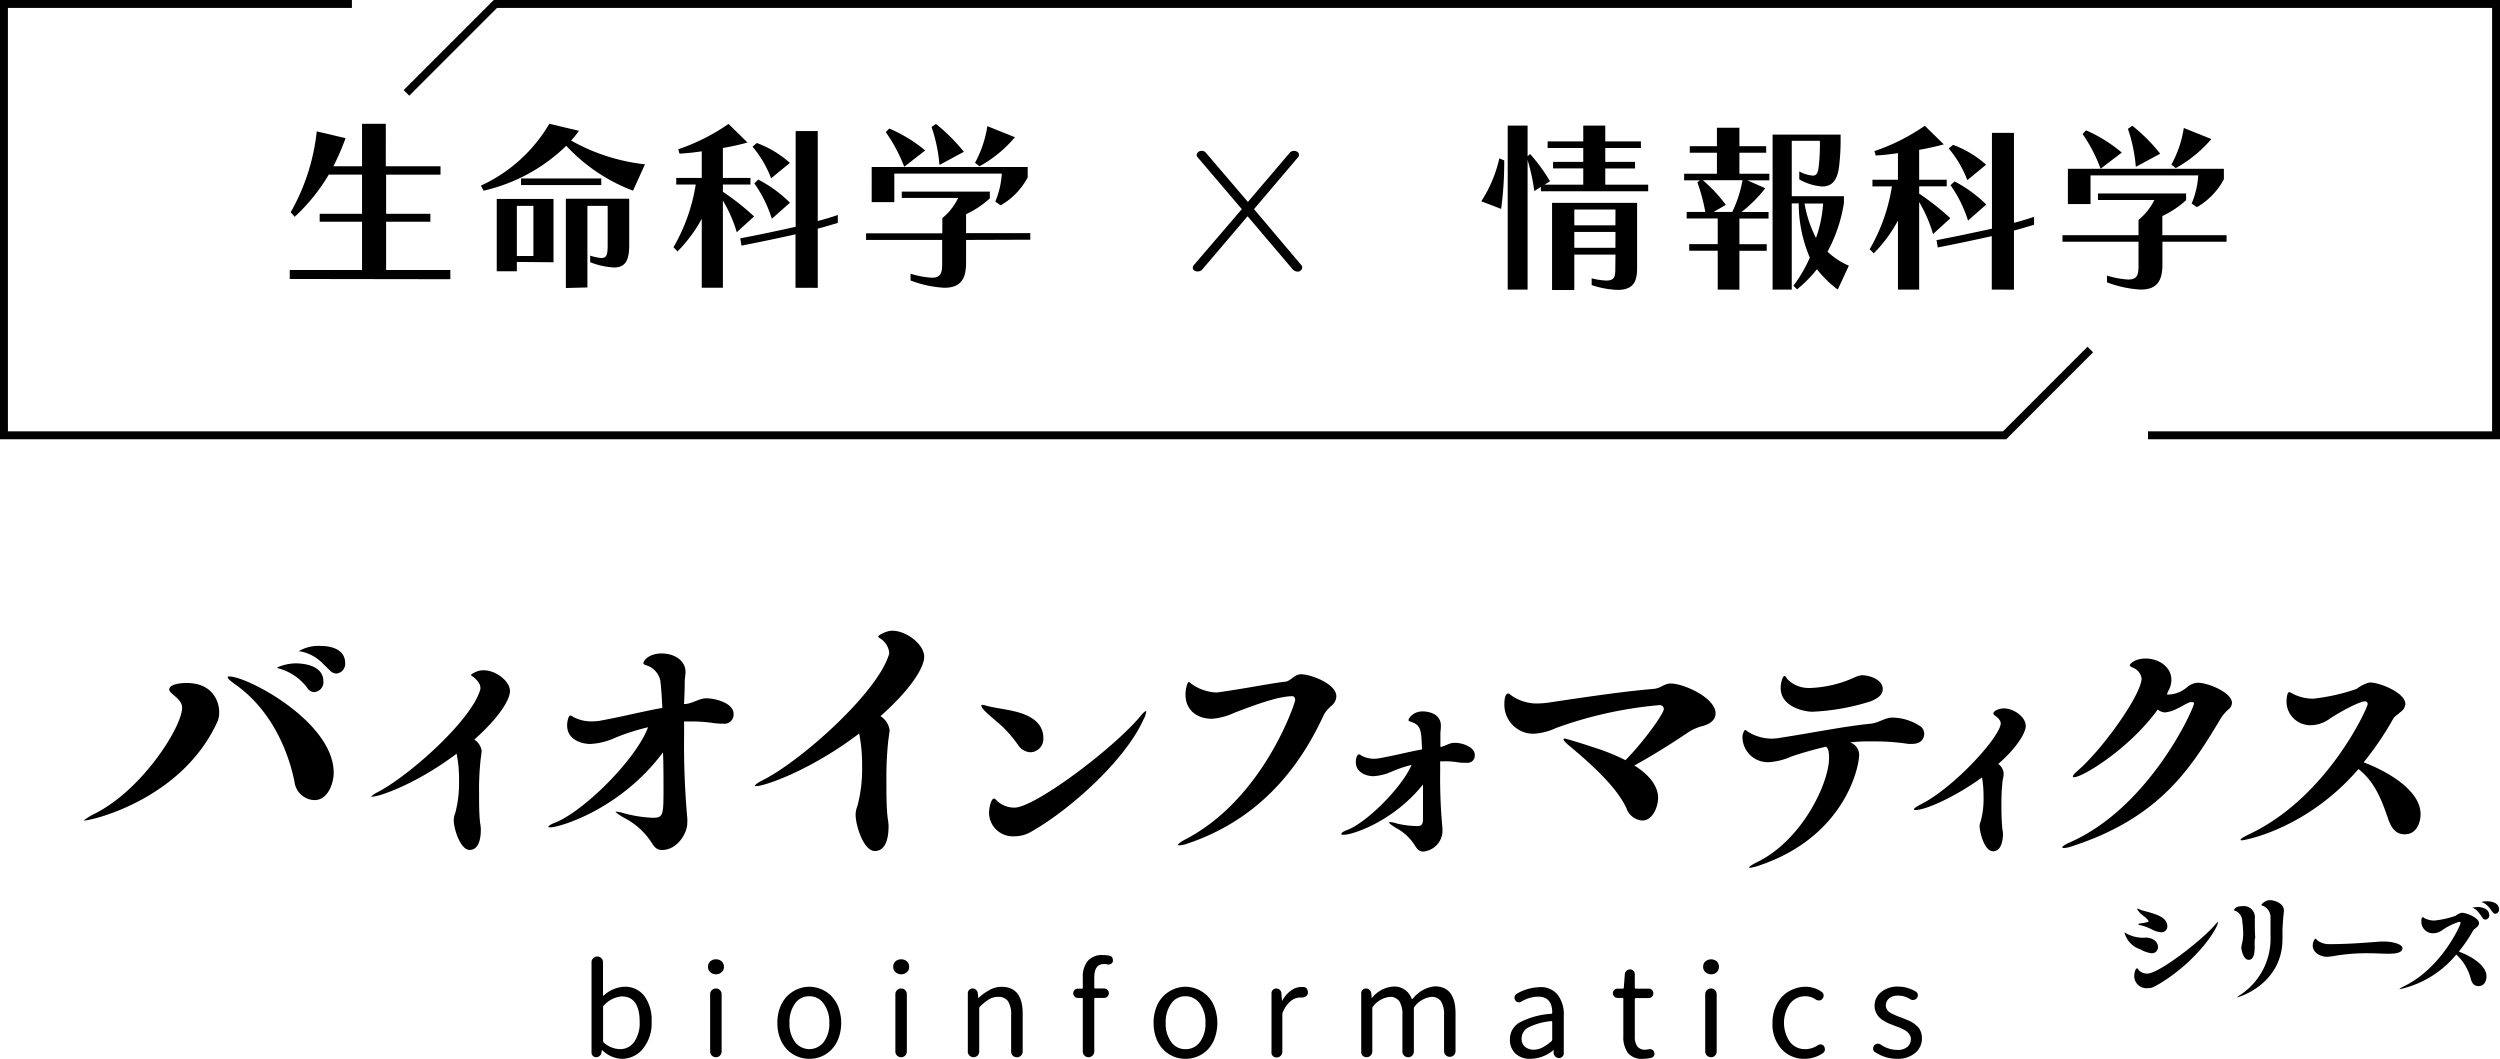 <svg xmlns="http://www.w3.org/2000/svg" viewBox="0 0 315.71 133.71"><defs><style>.cls-1{fill:none;stroke:#000;stroke-miterlimit:10;}</style></defs><g id="レイヤー_2" data-name="レイヤー 2"><g id="レイヤー_15" data-name="レイヤー 15"><path d="M272.52,119.59a.77.77,0,0,1-.81.79,3.73,3.73,0,0,1-1.41-.49,3,3,0,0,1-2-2.09s0-.06,0-.06.15.08.29.18a4.44,4.44,0,0,0,2.47.48C272.08,118.48,272.52,119.06,272.52,119.59Zm.31,4.57c-1,.57-1.09.63-1.63.63a1.54,1.54,0,0,1-1.68-1.5c0-.47.18-1,.34-1s.18.17.24.24a1.51,1.51,0,0,0,1.08.42c1.46,0,7-4.3,8.57-6.2.17-.19.29-.3.35-.3s0,0,0,0C280.13,117.1,277.63,121.21,272.83,124.16Zm.12-6.43a2.83,2.83,0,0,1-1.15-.33,6.55,6.55,0,0,0-1.47-.56c-.18,0-.29-.07-.29-.12s.09-.09.32-.12a5.91,5.91,0,0,0,.85-.16c.08,0,.11-.08.11-.12a.26.26,0,0,0-.09-.16c-.38-.45-.81-.6-1.2-1.14a.66.66,0,0,1-.15-.27s0,0,.06,0a1.47,1.47,0,0,1,.37.14c.47.22,2.63.52,3.18,1.42a1.15,1.15,0,0,1,.21.66A.74.74,0,0,1,273,117.73Z"/><path d="M284.73,119.53c0,.49,0,1.68-.75,1.68s-.94-1.47-.94-1.47a3.4,3.4,0,0,1,.12-.71,5.31,5.31,0,0,0,.12-1.18,14.59,14.59,0,0,0-.12-1.55,1.45,1.45,0,0,0-.8-1.25c-.16,0-.22-.09-.22-.14s0-.07.06-.12c.12-.25.58-.36,1-.36a1.41,1.41,0,0,1,1.55,1.2,2.43,2.43,0,0,1,0,.38,1.62,1.62,0,0,0,0,.22c0,.09,0,.21,0,.34,0,.44,0,1.11.05,1.85C284.7,118.69,284.73,119.11,284.73,119.53Zm3.51-2c0,.17,0,.35,0,.56a3.77,3.77,0,0,1,0,.48c0,5.75-5.58,7.39-5.74,7.39a0,0,0,0,1,0,0s.11-.13.36-.29a8.49,8.49,0,0,0,3.87-7.47V115.9a1.55,1.55,0,0,0-.83-1.45c-.13-.06-.31-.09-.31-.18s.46-.6,1.09-.6c.39,0,1.74.33,1.74,1.3,0,.27-.06.59-.09,1S288.24,117.19,288.24,117.5Z"/><path d="M303.39,119.75c0,.59-.93.69-1.65.69h-.12c-.83,0-1.65-.06-2.44-.06a24.52,24.52,0,0,0-4.11.29,8.2,8.2,0,0,1-1.17.16c-.88,0-1.84-.54-1.84-1.42,0-.45.25-.87.36-.87s.1.12.19.19a2.48,2.48,0,0,0,1.59.5c2.29,0,4.57-.18,6.44-.33l.32,0C301.93,118.88,303.39,119.17,303.39,119.75Z"/><path d="M314,123.29c0,.6-.28,1.24-1,1.24s-.87-.61-.95-.81a6.23,6.23,0,0,0-1.86-3.17,12.87,12.87,0,0,1-7.13,4.37s-.07,0-.07,0,.18-.17.55-.35c4.78-2.29,7.19-7.76,7.19-8a.15.15,0,0,0-.16-.16,7.58,7.58,0,0,0-2.16,1.06,2,2,0,0,1-1.24.39h0a1.47,1.47,0,0,1-1.39-1.42c0-.22,0-.6.16-.6s.11,0,.2.09a2.68,2.68,0,0,0,1.29.32,11.88,11.88,0,0,0,2.65-.59,2.29,2.29,0,0,1,.78-.39h.06c.55,0,2.14.62,2.14,1.32a.68.68,0,0,1-.3.51c-.06.06-.12.1-.18.15l-.09.07a.7.7,0,0,0-.18.2,18.33,18.33,0,0,1-1.8,2.65C312,120.71,314,121.88,314,123.29Zm.36-7.76a.54.54,0,0,1-.49.6.4.4,0,0,1-.36-.21c-.53-.78-.75-1.07-1.31-1.31h0v0s.06,0,.08,0a2,2,0,0,1,.45-.05C312.89,114.49,314.34,114.57,314.34,115.53Zm1.24-.72a.59.59,0,0,1-.22.49.43.43,0,0,1-.26.09c-.19,0-.25-.07-.62-.58-.59-.8-1.08-.87-1.11-.87v0s0,0,.07-.06a2.33,2.33,0,0,1,.53-.06C314.61,113.8,315.58,114,315.58,114.81Z"/><path d="M27.68,89.93a2.86,2.86,0,0,1-.34,1.45C22.81,101,11.59,103.61,10.7,103.61c-.08,0-.12,0-.12,0s.52-.45,1.53-.93C18.13,99.56,23,91.71,23,89.37c0-1.15-1.63-1.74-1.63-2.3s1.08-.82,2.19-.82C26.86,86.25,27.68,88.59,27.68,89.93Zm14.46,7.66c0,1.3-.71,3.45-2.42,3.45a2.62,2.62,0,0,1-2.53-2.3c-.44-2.23-2.08-8.55-7.58-12.38-.56-.41-.85-.67-.85-.82s.07-.11.22-.11C31.25,85.43,42.14,91.16,42.14,97.59Zm-1.3-11.53a1.25,1.25,0,0,1-1.16,1.34A1,1,0,0,1,38.9,87a6.69,6.69,0,0,0-3.75-2.6c-.07,0-.11,0-.11-.07s.11-.12.22-.15a6.17,6.17,0,0,1,2.27-.41C37.79,83.8,40.84,83.8,40.84,86.06Zm2.75-2.3a1.24,1.24,0,0,1-1.08,1.3,1.11,1.11,0,0,1-.82-.37c-.3-.26-.56-.56-.85-.82A5.35,5.35,0,0,0,38,82.27c-.14,0-.22,0-.22-.07a5,5,0,0,1,2.71-.63C41.06,81.57,43.59,81.64,43.59,83.76Z"/><path d="M64.4,87.26c0,1.15-1.45,3.43-4.51,6.14a2,2,0,0,1,.94,1.47s0,0-.14,1.09a34.79,34.79,0,0,0-.19,4.15c0,1.37,0,2.79.14,3.88a4.39,4.39,0,0,1,.08.67v.14c0,1.17-.28,2.53-1.42,2.53s-2-2.62-2-3.76a2.62,2.62,0,0,1,.2-.92,15,15,0,0,0,.47-4.1,16,16,0,0,0-.31-3.37c-4.93,3.73-9.7,5.43-10.67,5.43-.08,0-.14,0-.14,0s.25-.28.81-.56c3.9-2,11.9-9.06,13-13a.61.61,0,0,0,0-.23c0-.53-.5-1-.86-1.31-.14-.11-.31-.16-.31-.27s.81-.59,1.45-.59C62.53,84.56,64.4,86,64.4,87.26Z"/><path d="M92.64,90.15a1.16,1.16,0,0,1-1.3,1.24h0a9,9,0,0,1-1.51-.12,18.91,18.91,0,0,0-2.64-.16h-.8v1.8a103.73,103.73,0,0,0,.4,10.37,5.31,5.31,0,0,1,0,.69c0,1.23-1.24,3.37-3.19,3.37-.71,0-1-.43-1.36-1a9,9,0,0,0-3.5-3.1c-.62-.37-1-.65-1-.74a.13.13,0,0,1,.09,0,4.37,4.37,0,0,1,1,.21,16.11,16.11,0,0,0,3.6.56c1.33,0,1.36-.31,1.36-3.68,0-1.33,0-3-.06-4.59-5.36,7.22-13.07,9.48-14.22,9.48-.15,0-.25,0-.25-.09s.28-.28.75-.47c3.62-1.36,10.31-8,11.83-12.08a27,27,0,0,0-4.18,1.34,8.38,8.38,0,0,1-3.13.77c-.87,0-2.91-.4-2.91-2.35,0-.53.18-1.24.4-1.24a1,1,0,0,1,.37.18,4.88,4.88,0,0,0,2.36.56,7.8,7.8,0,0,0,.89-.06c3.1-.56,5.39-1.18,8-1.64-.06-1.43-.15-2.63-.25-3.44A2.59,2.59,0,0,0,81.56,84c-.16-.06-.31-.12-.31-.25,0-.34.71-1.23,2.32-1.23,1.43,0,3,.77,3,2.35,0,.4-.1.8-.1,1.24q0,1.25-.09,2.79l.22,0c.86-.09,1.67-.65,2.44-.71h.16C90.17,88.17,92.64,88.73,92.64,90.15Z"/><path d="M116.71,82.94c0,1.4-1.78,4.19-5.52,7.5a2.48,2.48,0,0,1,1.16,1.81s0,0-.18,1.32a43.8,43.8,0,0,0-.23,5.08c0,1.67,0,3.41.17,4.74a6.4,6.4,0,0,1,.1.81v.17c0,1.44-.34,3.1-1.74,3.1s-2.42-3.2-2.42-4.59a3.09,3.09,0,0,1,.24-1.13,18.28,18.28,0,0,0,.58-5,20.38,20.38,0,0,0-.37-4.12c-6,4.57-11.86,6.64-13,6.64-.11,0-.17,0-.17-.06s.3-.34,1-.69c4.77-2.38,14.55-11.07,15.95-15.94a.83.83,0,0,0,0-.27,2.44,2.44,0,0,0-1-1.6c-.17-.14-.38-.21-.38-.34s1-.72,1.77-.72C114.42,79.64,116.71,81.34,116.71,82.94Z"/><path d="M130.14,95a2,2,0,0,1-1.59-.94,14.82,14.82,0,0,0-2.31-2.62c-1.84-1.56-2.31-2-2.31-2.34,0-.06,0-.09.14-.09a1.75,1.75,0,0,1,.42.09c.75.22,2.09.41,3.09.61,1.48.31,4.18,1,4.18,3.51A1.69,1.69,0,0,1,130.14,95Zm.14,10a4.11,4.11,0,0,1-2.2.61,3,3,0,0,1-3.18-2.95c0-.7.28-1.81.62-1.81.11,0,.25.11.41.3a3.18,3.18,0,0,0,2.18.84c2.54,0,12.37-7.36,15.83-11.46.39-.47.64-.72.75-.72s.06,0,.06.08a2.87,2.87,0,0,1-.36,1C142,96.16,135,102.32,130.28,105Z"/><path d="M167.22,90.19c-2.35,5.07-6.94,12.88-17.28,16.35a3.46,3.46,0,0,1-1,.21c-.12,0-.19,0-.19-.06s.28-.34.81-.62c10-5.11,14-17.34,14-17.65s-.16-.5-.34-.5c-1.61,0-4.09.84-7.31,2.08a8.33,8.33,0,0,1-2.85.77c-1.92,0-3.35-1.11-3.35-3.06,0-.84.28-1.58.41-1.58s.24.18.46.31a5.78,5.78,0,0,0,2.85,1,1.31,1.31,0,0,0,.34,0c3.93-.56,6.53-1.12,8.58-1.36.34,0,.9-.53,1.18-.68a1.33,1.33,0,0,1,.77-.25c1.24,0,4.46,1.21,4.46,2.78a1.6,1.6,0,0,1-.56,1.15A4.37,4.37,0,0,0,167.22,90.19Z"/><path d="M186.24,95.33a.91.91,0,0,1-1,1h-.06c-.34,0-.71,0-1.11-.07a9.9,9.9,0,0,0-1.64-.12h-.56v1.36a67,67,0,0,0,.28,7,5.7,5.7,0,0,1,0,.71,2.68,2.68,0,0,1-2.42,2.33c-.56,0-.8-.38-1.08-.81a6.15,6.15,0,0,0-2.36-2.17c-.58-.37-.86-.58-.86-.68s.06-.06.15-.06a3.33,3.33,0,0,1,.87.19,11.73,11.73,0,0,0,2.51.31c.59,0,.71-.22.74-.84V99.07c-3.72,4.65-8.86,6.35-10,6.35-.22,0-.31,0-.31-.12s.25-.31.77-.5c2.45-.93,6.91-5.39,8.09-8.2a15.69,15.69,0,0,0-2.61.89,6.58,6.58,0,0,1-2.19.53c-1,0-2.23-.53-2.23-1.76,0-.87.34-1,.4-1a.36.36,0,0,1,.21.1,3.3,3.3,0,0,0,1.71.46,5,5,0,0,0,.62-.06c2.1-.37,3.68-.81,5.42-1.12-.1-2.38-.1-3-1.3-3.46-.22-.07-.41-.1-.41-.25s.5-1.09,1.8-1.09c.77,0,2.29.31,2.29,1.8a7.93,7.93,0,0,1-.06.87c0,.55,0,1.17,0,1.82.59-.09,1.08-.49,1.67-.52h.16C184.56,93.78,186.24,94.3,186.24,95.33Z"/><path d="M216.65,90.1c0,.61-.41,1.23-1.57,1.57a6.08,6.08,0,0,0-1.84.78c-2.25,1.53-4.8,3.1-6.85,4.22,1.13.69,3,2.15,3,4.09,0,1.13-.68,2.86-2,2.86a2.29,2.29,0,0,1-2-1.56c-.85-1.81-2.66-4.12-7.36-8-.41-.35-.58-.58-.58-.69s.07-.1.17-.1,2.18.61,3.47,1.06A26.28,26.28,0,0,1,205.27,96c2.45-2.49,4.84-5.93,4.84-6.44a.48.48,0,0,0-.51-.51h-.11a51.33,51.33,0,0,0-13,2.89,7.63,7.63,0,0,1-2.8.72,3.66,3.66,0,0,1-3.71-3.78c0-.21,0-1.3.51-1.3.14,0,.2.14.51.34a5.62,5.62,0,0,0,3.13.92,12.58,12.58,0,0,0,1.81-.17c4.53-.68,9.16-1.36,12.84-1.67.92-.07,1.2-.54,2-.68.07,0,.17,0,.27,0C212.56,86.32,216.65,88.09,216.65,90.1Z"/><path d="M243,92.64c0,.62-.38,1.3-1.52,1.3a3,3,0,0,1-.5,0,27.49,27.49,0,0,0-4-.31c-.53,0-1,0-1.58,0a17.56,17.56,0,0,0-1.77.13,1.65,1.65,0,0,1,1.15,1.52c0,1.82-2,10.43-12.57,14a5.32,5.32,0,0,1-1.21.31c-.06,0-.12,0-.12-.06s.31-.31,1-.65c5.7-2.76,9.1-10,9.1-13.16,0-.9-.12-1.18-.37-1.43-1.64.38-3.19.84-4.37,1.24a8.37,8.37,0,0,1-2.84.72,3.2,3.2,0,0,1-3.35-3,1.54,1.54,0,0,1,.31-1.08c.09,0,.25.15.5.31a5.77,5.77,0,0,0,2.85.8,6.83,6.83,0,0,0,.8-.06c4.43-.68,8.33-1.49,11.74-1.83.93-.09,1.73-.71,2.6-.77h.15a6.54,6.54,0,0,1,3.63,1.18A1.31,1.31,0,0,1,243,92.64ZM237.76,87c0,.74-.59,1.17-1.48,1.55a28.21,28.21,0,0,1-7.41,1.33c-1.05,0-4-.62-4-3,0-.74.28-1.51.46-1.51s.22.15.34.34a3.7,3.7,0,0,0,2.73,1.17h.19a14.8,14.8,0,0,0,5.54-1.3,2.89,2.89,0,0,1,1-.31C236.06,85.27,237.76,85.8,237.76,87Z"/><path d="M255.82,91.7c0,.65-.81,2.45-3.47,4.77a1.65,1.65,0,0,1,.68,1.18v.12a3.4,3.4,0,0,1-.12.71,24.28,24.28,0,0,0-.16,3.26,29.48,29.48,0,0,0,.12,3,2.13,2.13,0,0,1,.07.53v.15c0,.28-.07,2.08-1.24,2.08s-1.71-2.61-1.71-3.13a1.85,1.85,0,0,1,.16-.71,11,11,0,0,0,.34-3.1,14.28,14.28,0,0,0-.19-2.39c-3.31,2.42-7.09,4.12-8.39,4.12-.15,0-.21,0-.21-.09s.27-.31.86-.62c4.25-2.14,10.1-8.61,10.1-10.25,0-.4-.5-.81-.78-1a.33.33,0,0,1-.15-.22c0-.4.87-.65,1.3-.65C254.21,89.44,255.82,90.46,255.82,91.7Z"/><path d="M280.53,90.59c-3.72,6.19-7.59,12.66-19,16.32a3.23,3.23,0,0,1-.84.18c-.15,0-.25,0-.25-.09s.25-.31.81-.56c10.19-4.39,15.82-17,15.82-17.62,0-.12-.12-.15-.24-.15a.69.69,0,0,0-.25,0c-.53.18-1,.53-1.55.77a4.31,4.31,0,0,1-1.64.53,1.57,1.57,0,0,1-.9-.37c-3.62,5-9.51,8.55-10.56,8.55-.09,0-.16,0-.16-.1s.16-.34.53-.65c3.28-2.82,8.15-9.72,8.15-11.74a1.74,1.74,0,0,0-1.15-1.36c-.19-.09-.34-.18-.34-.31s.62-.83,2-.83c1.58,0,3.25,1,3.25,2.69a2.73,2.73,0,0,1-.21,1.05c-.13.25-.25.53-.37.81a3.75,3.75,0,0,0,2.38-.78l.19-.15a2.23,2.23,0,0,1,1.33-.56c1.33,0,4.33,1.24,4.33,2.54a1.06,1.06,0,0,1-.43.81A6,6,0,0,0,280.53,90.59Z"/><path d="M305.68,102.79c0,1.24-.59,2.57-2,2.57s-1.79-1.27-2-1.67c-.83-2.45-1.7-4.9-3.84-6.57-6.62,7.65-14.43,9-14.74,9-.09,0-.15,0-.15-.09s.37-.34,1.14-.71C294,100.62,299,89.32,299,88.92a.33.33,0,0,0-.34-.35c-.68,0-3.07,1.27-4.46,2.2a4.12,4.12,0,0,1-2.57.81h0a3,3,0,0,1-2.88-2.94c0-.47.09-1.24.34-1.24a1.5,1.5,0,0,1,.4.18,5.54,5.54,0,0,0,2.66.65A25.05,25.05,0,0,0,297.6,87a4.53,4.53,0,0,1,1.61-.81h.12c1.15,0,4.43,1.27,4.43,2.73a1.39,1.39,0,0,1-.62,1,4.68,4.68,0,0,1-.37.31l-.19.15a1.22,1.22,0,0,0-.37.41,38.32,38.32,0,0,1-3.72,5.48C301.65,97.46,305.68,99.88,305.68,102.79Z"/><path d="M78.54,133.71a3.68,3.68,0,0,1-2.47-1.08H76l-.05.3a.58.58,0,0,1-.22.41.64.64,0,0,1-.44.17.61.61,0,0,1-.42-.17.58.58,0,0,1-.17-.41V121.51a.67.67,0,0,1,.22-.51.73.73,0,0,1,.51-.21.72.72,0,0,1,.72.72v2.76l0,1.4s0,.06,0,.07,0,0,.07,0a4.12,4.12,0,0,1,2.59-1.13,3.07,3.07,0,0,1,2.58,1.19,5.18,5.18,0,0,1,.9,3.21,5.08,5.08,0,0,1-1.1,3.43A3.39,3.39,0,0,1,78.54,133.71Zm-.24-1.22a2.14,2.14,0,0,0,1.79-.92,4.14,4.14,0,0,0,.69-2.52c0-2.15-.76-3.22-2.28-3.22a3.44,3.44,0,0,0-2.21,1.11.28.28,0,0,0-.13.25v4.24a.32.32,0,0,0,.13.27A3.19,3.19,0,0,0,78.3,132.49Z"/><path d="M89.41,122.1a.88.88,0,0,1,.28-.69,1,1,0,0,1,.73-.26,1,1,0,0,1,.72.26.88.88,0,0,1,.28.69.84.84,0,0,1-.29.67,1.08,1.08,0,0,1-1.43,0A.87.87,0,0,1,89.41,122.1Zm.27,10.68v-7.21a.72.72,0,0,1,.21-.53.73.73,0,0,1,.52-.21.69.69,0,0,1,.51.21.72.72,0,0,1,.21.53v7.21a.72.72,0,0,1-.21.52.69.69,0,0,1-.51.21.73.73,0,0,1-.52-.21A.72.72,0,0,1,89.68,132.78Z"/><path d="M98.17,129.17a5.37,5.37,0,0,1,.33-1.92,4.14,4.14,0,0,1,.89-1.44,4,4,0,0,1,2.82-1.2,4,4,0,0,1,2.81,1.2,4.28,4.28,0,0,1,.88,1.44,5.78,5.78,0,0,1,0,3.85,4.23,4.23,0,0,1-.88,1.43,3.83,3.83,0,0,1-2.81,1.18,3.88,3.88,0,0,1-2.82-1.18,4.1,4.1,0,0,1-.89-1.43A5.39,5.39,0,0,1,98.17,129.17Zm6.56,0a3.93,3.93,0,0,0-.71-2.42,2.17,2.17,0,0,0-1.82-.94,2.15,2.15,0,0,0-1.81.93,4,4,0,0,0-.69,2.43,3.89,3.89,0,0,0,.69,2.41,2.28,2.28,0,0,0,3.64,0A3.83,3.83,0,0,0,104.73,129.17Z"/><path d="M112.8,122.1a.88.88,0,0,1,.28-.69,1,1,0,0,1,.73-.26,1,1,0,0,1,.72.26.88.88,0,0,1,.28.69.84.84,0,0,1-.29.67,1.08,1.08,0,0,1-1.43,0A.87.87,0,0,1,112.8,122.1Zm.27,10.68v-7.21a.72.72,0,0,1,.21-.53.73.73,0,0,1,.52-.21.69.69,0,0,1,.51.21.72.72,0,0,1,.21.53v7.21a.72.72,0,0,1-.21.52.69.69,0,0,1-.51.21.73.73,0,0,1-.52-.21A.72.72,0,0,1,113.07,132.78Z"/><path d="M122.22,132.78v-7.36a.58.58,0,0,1,.18-.42.61.61,0,0,1,.43-.17.63.63,0,0,1,.43.17.67.67,0,0,1,.22.42l.06.63a0,0,0,0,0,0,0,0,0,0,0,0,0,0A6.69,6.69,0,0,1,125,125a3.1,3.1,0,0,1,1.5-.38q2.65,0,2.65,3.41v4.76a.73.73,0,0,1-.73.73.73.73,0,0,1-.52-.21.72.72,0,0,1-.21-.52V128.2a3.08,3.08,0,0,0-.39-1.76,1.45,1.45,0,0,0-1.25-.55,2.29,2.29,0,0,0-1.11.28,6.47,6.47,0,0,0-1.16.92.38.38,0,0,0-.12.29v5.4a.72.72,0,0,1-.21.52.73.73,0,0,1-1.24-.52Z"/><path d="M140.14,120.7a.47.47,0,0,1,.34.26.71.71,0,0,1,.06.28.55.55,0,0,1,0,.17.47.47,0,0,1-.26.32.66.66,0,0,1-.44.06,2.09,2.09,0,0,0-.42-.05c-.82,0-1.23.57-1.23,1.72v1.22a.13.13,0,0,0,.15.15h1.1a.6.6,0,0,1,.41.17.58.58,0,0,1,.18.42.58.58,0,0,1-.18.43.6.6,0,0,1-.41.17h-1.1a.13.13,0,0,0-.15.15v6.61a.73.73,0,0,1-.22.52.73.73,0,0,1-.52.21.69.69,0,0,1-.5-.21.72.72,0,0,1-.21-.52v-6.64c0-.08-.05-.12-.13-.12h-.51a.51.51,0,0,1-.39-.17.58.58,0,0,1,.39-1l.51,0c.08,0,.13,0,.13-.12v-1.27a3.17,3.17,0,0,1,.62-2.1,2.33,2.33,0,0,1,1.89-.75A3.56,3.56,0,0,1,140.14,120.7Z"/><path d="M145.68,129.17a5.37,5.37,0,0,1,.33-1.92,4,4,0,0,1,.89-1.44,4,4,0,0,1,2.81-1.2,4,4,0,0,1,2.81,1.2,4,4,0,0,1,.88,1.44,5.78,5.78,0,0,1,0,3.85,3.86,3.86,0,0,1-3.69,2.61,3.83,3.83,0,0,1-2.81-1.18,4,4,0,0,1-.89-1.43A5.39,5.39,0,0,1,145.68,129.17Zm6.55,0a3.92,3.92,0,0,0-.7-2.42,2.2,2.2,0,0,0-1.82-.94,2.13,2.13,0,0,0-1.81.93,4,4,0,0,0-.69,2.43,3.89,3.89,0,0,0,.69,2.41,2.14,2.14,0,0,0,1.81.91,2.18,2.18,0,0,0,1.83-.91A3.89,3.89,0,0,0,152.23,129.17Z"/><path d="M160.57,132.78v-7.36a.58.58,0,0,1,.18-.42.61.61,0,0,1,.43-.17.66.66,0,0,1,.44.17.64.64,0,0,1,.2.42l.08,1a0,0,0,0,0,0,0l0,0a4,4,0,0,1,1.1-1.31,2.24,2.24,0,0,1,1.35-.47h.3a.54.54,0,0,1,.42.28.8.8,0,0,1,.09.36,1.15,1.15,0,0,1,0,.19.56.56,0,0,1-.28.37.78.78,0,0,1-.44.13h-.27a1.91,1.91,0,0,0-1.16.44,3.5,3.5,0,0,0-1,1.4.64.64,0,0,0-.07.31v4.69a.72.72,0,0,1-.21.52.69.69,0,0,1-.5.21.73.73,0,0,1-.52-.21A.73.73,0,0,1,160.57,132.78Z"/><path d="M171.9,132.78v-7.36a.58.58,0,0,1,.18-.42.63.63,0,0,1,.43-.17.64.64,0,0,1,.44.17.72.72,0,0,1,.22.42l.06.64s0,0,0,0a.05.05,0,0,0,0,0,3.76,3.76,0,0,1,2.69-1.47,2.29,2.29,0,0,1,2.34,1.52.12.12,0,0,0,.17,0,4,4,0,0,1,2.75-1.55q2.63,0,2.63,3.41v4.76a.72.72,0,0,1-.21.52.69.69,0,0,1-.51.21.72.72,0,0,1-.73-.73V128.2a3.08,3.08,0,0,0-.39-1.76,1.39,1.39,0,0,0-1.21-.55,3.12,3.12,0,0,0-2.1,1.2.42.42,0,0,0-.11.29v5.4a.72.72,0,0,1-.21.52.69.69,0,0,1-.51.21.72.72,0,0,1-.73-.73V128.2a3.08,3.08,0,0,0-.39-1.76,1.39,1.39,0,0,0-1.21-.55,3.08,3.08,0,0,0-2.1,1.2.41.41,0,0,0-.1.29v5.4a.73.73,0,0,1-.72.73.73.73,0,0,1-.52-.21A.73.73,0,0,1,171.9,132.78Z"/><path d="M193.22,133.71a2.61,2.61,0,0,1-1.83-.65,2.35,2.35,0,0,1-.71-1.8,2.4,2.4,0,0,1,1.24-2.15,10,10,0,0,1,3.94-1.08c.12,0,.17-.07.16-.17,0-1.36-.64-2-1.78-2a4.26,4.26,0,0,0-2.12.63.55.55,0,0,1-.43.07.54.54,0,0,1-.35-.26.59.59,0,0,1-.06-.45.55.55,0,0,1,.27-.36,6.13,6.13,0,0,1,2.92-.83,2.7,2.7,0,0,1,2.27,1,4.09,4.09,0,0,1,.74,2.61v4.75a.58.58,0,0,1-.18.42.59.59,0,0,1-.42.17.68.68,0,0,1-.45-.17.73.73,0,0,1-.23-.42l0-.43a0,0,0,0,0,0,0l0,0A4.6,4.6,0,0,1,193.22,133.71Zm.43-1.15a2.5,2.5,0,0,0,1.1-.26,5.4,5.4,0,0,0,1.16-.8.34.34,0,0,0,.11-.25v-2.13A.11.11,0,0,0,196,129a.1.1,0,0,0-.08-.05h0a8,8,0,0,0-2.91.8,1.56,1.56,0,0,0-.85,1.37,1.27,1.27,0,0,0,.41,1.06A1.69,1.69,0,0,0,193.65,132.56Z"/><path d="M207.47,133.71a2.23,2.23,0,0,1-1.9-.75,3.47,3.47,0,0,1-.57-2.14v-4.68c0-.08,0-.12-.14-.12h-.61a.54.54,0,0,1-.39-.17.58.58,0,0,1,.39-1l.67,0a.12.12,0,0,0,.14-.14l.13-1.68a.64.64,0,0,1,.2-.43.65.65,0,0,1,.46-.18.56.56,0,0,1,.42.18.58.58,0,0,1,.18.43v1.67a.14.14,0,0,0,.16.15h1.59a.57.57,0,0,1,.42.17.57.57,0,0,1,.17.42.58.58,0,0,1-.59.6h-1.59a.14.14,0,0,0-.16.15v4.69a2.16,2.16,0,0,0,.31,1.26,1.2,1.2,0,0,0,1,.42,2.15,2.15,0,0,0,.45-.06.68.68,0,0,1,.42.05.45.45,0,0,1,.25.32.5.5,0,0,1,0,.44.52.52,0,0,1-.34.27A4.55,4.55,0,0,1,207.47,133.71Z"/><path d="M215.08,122.1a.88.88,0,0,1,.28-.69,1.14,1.14,0,0,1,1.45,0,1,1,0,0,1,0,1.36,1.08,1.08,0,0,1-1.43,0A.84.84,0,0,1,215.08,122.1Zm.26,10.68v-7.21a.73.73,0,0,1,.74-.74.69.69,0,0,1,.5.21.72.72,0,0,1,.21.53v7.21a.72.72,0,0,1-.21.52.69.69,0,0,1-.5.21.73.73,0,0,1-.52-.21A.73.73,0,0,1,215.34,132.78Z"/><path d="M227.91,133.71a3.81,3.81,0,0,1-2.92-1.22,4.62,4.62,0,0,1-1.15-3.32,5.16,5.16,0,0,1,.34-1.92,4.2,4.2,0,0,1,.92-1.44,4,4,0,0,1,1.34-.88,4.12,4.12,0,0,1,1.6-.32,3.57,3.57,0,0,1,2,.64.53.53,0,0,1,.25.4.56.56,0,0,1-.14.46.5.5,0,0,1-.4.23.74.74,0,0,1-.46-.12,2.17,2.17,0,0,0-1.25-.41,2.42,2.42,0,0,0-2,.94,4.26,4.26,0,0,0,0,4.83,2.38,2.38,0,0,0,1.94.91,2.82,2.82,0,0,0,1.58-.49.61.61,0,0,1,.43-.1.49.49,0,0,1,.35.22.66.66,0,0,1,.11.36.52.52,0,0,1,0,.11.54.54,0,0,1-.23.39A4.09,4.09,0,0,1,227.91,133.71Z"/><path d="M239.56,133.71a5,5,0,0,1-2.76-.84.47.47,0,0,1-.25-.38v-.09a.6.6,0,0,1,.12-.36.57.57,0,0,1,.39-.23.59.59,0,0,1,.45.11,3.78,3.78,0,0,0,2.1.67,1.88,1.88,0,0,0,1.26-.38,1.26,1.26,0,0,0,.44-1,.86.86,0,0,0-.13-.48,1.87,1.87,0,0,0-.28-.38,2,2,0,0,0-.47-.32l-.51-.25-.6-.22-.74-.29a6.63,6.63,0,0,1-.68-.36,2.63,2.63,0,0,1-.61-.47,2.13,2.13,0,0,1-.39-.61,1.9,1.9,0,0,1-.17-.79,2.19,2.19,0,0,1,.82-1.75,3.24,3.24,0,0,1,2.18-.7,4.37,4.37,0,0,1,2.22.64.55.55,0,0,1,.24.37.52.52,0,0,1-.12.43.54.54,0,0,1-.38.24.64.64,0,0,1-.45-.08,2.8,2.8,0,0,0-1.51-.46,1.72,1.72,0,0,0-1.18.36,1.18,1.18,0,0,0-.4.89.89.89,0,0,0,.11.43,1,1,0,0,0,.23.32,2.06,2.06,0,0,0,.41.27l.46.21c.12.06.3.13.54.22l.16.05.56.23.52.22a4.15,4.15,0,0,1,.51.28l.41.34a1.68,1.68,0,0,1,.36.42,2.45,2.45,0,0,1,.21.51,2.55,2.55,0,0,1,.08.64,2.34,2.34,0,0,1-.84,1.84A3.39,3.39,0,0,1,239.56,133.71Z"/><path d="M36.59,35.23V34.1h9.13V28H40.37V27h5.35V22.05h-4.2a23.53,23.53,0,0,1-4.31,5.33l-.5-.58A26.23,26.23,0,0,0,40,16.59l3.64.86A31.67,31.67,0,0,1,42.1,21h3.62V15.63h3V21h6.91v1.06H48.76V27h5.59V28H48.76V34.1h8.11v1.16Z"/><path d="M79.94,24.08a22.17,22.17,0,0,1-8.43-5.67,21.92,21.92,0,0,1-10.44,5.67l-.34-.64a19.34,19.34,0,0,0,8.64-7.81l3.75.89a13.2,13.2,0,0,1-1,1.23,24.41,24.41,0,0,0,9.33,3Zm-14.67,9v1.18H62.73V25.12H69.9v8ZM67.36,26H65.27v6.33h2.09ZM65.8,23.37v-.83H75.93v.83Zm5.66,13V25.1h8v5.82c0,1.89-.43,2.86-1.93,2.86a9.62,9.62,0,0,1-3-.67v-.83a5.66,5.66,0,0,0,1.43.3c.67,0,.78-.46.78-1.66V26H74.18v10.3Z"/><path d="M88.62,36.34V27.63a18,18,0,0,1-3.06,4.12l-.51-.53a22.88,22.88,0,0,0,2.81-7.92H85.4v-.83h3.22V19.11a28.21,28.21,0,0,1-2.81.29l-.16-.55A25.47,25.47,0,0,0,92,15.65L94.4,18c-.9.25-2.05.51-3.11.69v3.78h3.48v.83H91.29v.92a31.52,31.52,0,0,1,3.94,3.11l-2.19,2a16.86,16.86,0,0,0-1.75-4V36.34Zm11.84,0V29.59c-1.73.39-4.31.94-6.82,1.43l-.16-.92c2.58-.49,5.21-1.06,7-1.46V16.55h2.79V27.91c1.43-.37,2.53-.76,2.53-.76v1s-1.42.43-2.53.73v7.47ZM97.38,22.52a13.59,13.59,0,0,0-2.35-4l.55-.46a13.13,13.13,0,0,1,4.17,2.51Zm.09,5.11a15.81,15.81,0,0,0-2.21-4.47l.5-.48a16.32,16.32,0,0,1,4,2.92Z"/><path d="M122,30.3v2.84c0,1.77-.44,3.2-2.74,3.2a13.94,13.94,0,0,1-4.27-.92v-.86a11,11,0,0,0,2.68.51c1.26,0,1.31-.74,1.31-1.93V30.3h-9.61v-.83H119V27.54A7.36,7.36,0,0,0,121,25h-7.12V24.2H125v.85a11.74,11.74,0,0,1-3,2v2.39h8.11v.83Zm3.69-4.84a10.84,10.84,0,0,0,.82-3.54H112.94v3.61h-2.86V21.09h19.7V22.4a8.8,8.8,0,0,1-3.41,3.53Zm-11.5-4.4a19.65,19.65,0,0,0-2.33-4.37l.44-.46A18.39,18.39,0,0,1,116.84,19Zm4.45-.23a19.56,19.56,0,0,0-1-4.79l.55-.39a22.31,22.31,0,0,1,3.53,3.52Zm4.49-.27a14.31,14.31,0,0,0,1.56-4.63l3.48,1.4A16,16,0,0,1,123.7,21Z"/><path d="M187.06,25.42A16.49,16.49,0,0,0,189.34,20l.62.26v.43a43.89,43.89,0,0,1-.39,5.69Zm7.53-1.27V23.6l-.83.53a26.34,26.34,0,0,0-.85-3.94V36.57H190.4V15.86h2.51v3.87l.32-.28a22.11,22.11,0,0,1,2.51,3.44l-.69.43h4.89V21.27h-3.81v-.83h3.81V18.69h-4.5v-.83h4.5v-2h2.78v2h4.5v.83h-4.5v1.75h3.76v.83h-3.76v2.05h5.42v.83Zm9.42,8h-5.2v4.47H196v-11h10.74v8.16c0,1.54-.28,2.83-2.47,2.83A11.64,11.64,0,0,1,201,36v-.85a9,9,0,0,0,1.84.28c1.11,0,1.15-.55,1.15-1.68Zm0-5.69h-5.2v2H204Zm0,2.83h-5.2v2H204Z"/><path d="M216.92,36.57V31.66h-3.6v-.83h3.6V27.59H213v-.83h2.35a23.24,23.24,0,0,0-1-3.74l.33-.25h-2v-.83h4.14V19.29h-3.43v-.83h3.43V16.13h2.84v2.33h3.38v.83h-3.38v2.65h3.78v.83h-2.79l2.28,1a17.13,17.13,0,0,1-3,3h3.41v.83h-3.68v3.24h3.45v.83h-3.45v4.91Zm-.51-9.81h2.35a15.4,15.4,0,0,0,1.29-4h-5a19.56,19.56,0,0,1,2.9,3.11Zm15.67,9.81A14,14,0,0,1,229.45,34a16.31,16.31,0,0,1-2.51,2.54l-.46-.46a16.92,16.92,0,0,0,2.07-3.55,17.42,17.42,0,0,1-1.4-6.84h-.88V36.57h-2.42V17h8.59v.81a27,27,0,0,1-.18,3.09c-.18,1.68-.78,2.65-2.14,2.65a6.75,6.75,0,0,1-2.9-.9v-1a4.51,4.51,0,0,0,1.7.53c.58,0,.69-.48.78-1.4a24.18,24.18,0,0,0,.12-3h-3.55v7h6.59v.85a19.17,19.17,0,0,1-2.07,6.15,8.86,8.86,0,0,0,2.69,1.77Zm-4.2-10.87a15.22,15.22,0,0,0,1.45,4.35,16,16,0,0,0,.9-4.35Z"/><path d="M239.68,36.57V27.86A18,18,0,0,1,236.62,32l-.51-.53a22.8,22.8,0,0,0,2.81-7.93h-2.46V22.7h3.22V19.34c-1.1.16-1.75.23-2.81.3l-.16-.56a25.14,25.14,0,0,0,6.36-3.2l2.4,2.35c-.9.25-2.05.51-3.11.69V22.7h3.48v.83h-3.48v.92a33.27,33.27,0,0,1,3.94,3.11l-2.19,2a17.27,17.27,0,0,0-1.75-4.05V36.57Zm11.85,0V29.82c-1.73.39-4.31.94-6.82,1.43l-.16-.92c2.58-.49,5.2-1.06,7-1.45V16.78h2.78V28.14c1.43-.37,2.54-.76,2.54-.76v1s-1.43.44-2.54.74v7.46Zm-3.09-13.82a13.59,13.59,0,0,0-2.35-4l.55-.46a13.13,13.13,0,0,1,4.17,2.51Zm.09,5.11a16,16,0,0,0-2.21-4.47l.51-.48a16.52,16.52,0,0,1,4,2.92Z"/><path d="M273.08,30.53v2.84c0,1.77-.44,3.2-2.74,3.2a13.94,13.94,0,0,1-4.26-.92V34.8a11.24,11.24,0,0,0,2.67.5c1.27,0,1.31-.73,1.31-1.93V30.53h-9.6V29.7h9.6V27.77a7.51,7.51,0,0,0,2-2.51h-7.12v-.83h11.13v.85a12,12,0,0,1-3,2V29.7h8.11v.83Zm3.69-4.83a10.64,10.64,0,0,0,.83-3.55H264v3.62h-2.86V21.32h19.7v1.31a8.8,8.8,0,0,1-3.41,3.53Zm-11.5-4.4A19.79,19.79,0,0,0,263,16.92l.43-.46a18.16,18.16,0,0,1,4.52,2.81Zm4.45-.23a19.6,19.6,0,0,0-1-4.8l.56-.39a21.76,21.76,0,0,1,3.52,3.53Zm4.49-.28a14,14,0,0,0,1.57-4.63l3.48,1.4a16.32,16.32,0,0,1-4.5,3.67Z"/><path d="M164.31,33.45a.48.48,0,0,1,.14.33.55.55,0,0,1-.55.52.87.87,0,0,1-.65-.28l-5.7-6.71-5.75,6.75a.81.81,0,0,1-.58.22c-.24,0-.59-.13-.59-.46,0-.08,0-.19.19-.41l6-7-5.58-6.55a.41.41,0,0,1-.12-.29.6.6,0,0,1,.6-.52.67.67,0,0,1,.53.2l5.34,6.25,5.32-6.25a.76.76,0,0,1,.5-.2c.22,0,.63.13.63.5a.45.45,0,0,1-.12.31l-5.56,6.55Z"/><polyline class="cls-1" points="44.44 0.5 0.5 0.5 0.5 54.97 253.15 54.97 263.97 44.14"/><polyline class="cls-1" points="271.26 54.97 315.21 54.97 315.21 0.5 62.56 0.5 51.33 11.73"/></g></g></svg>
